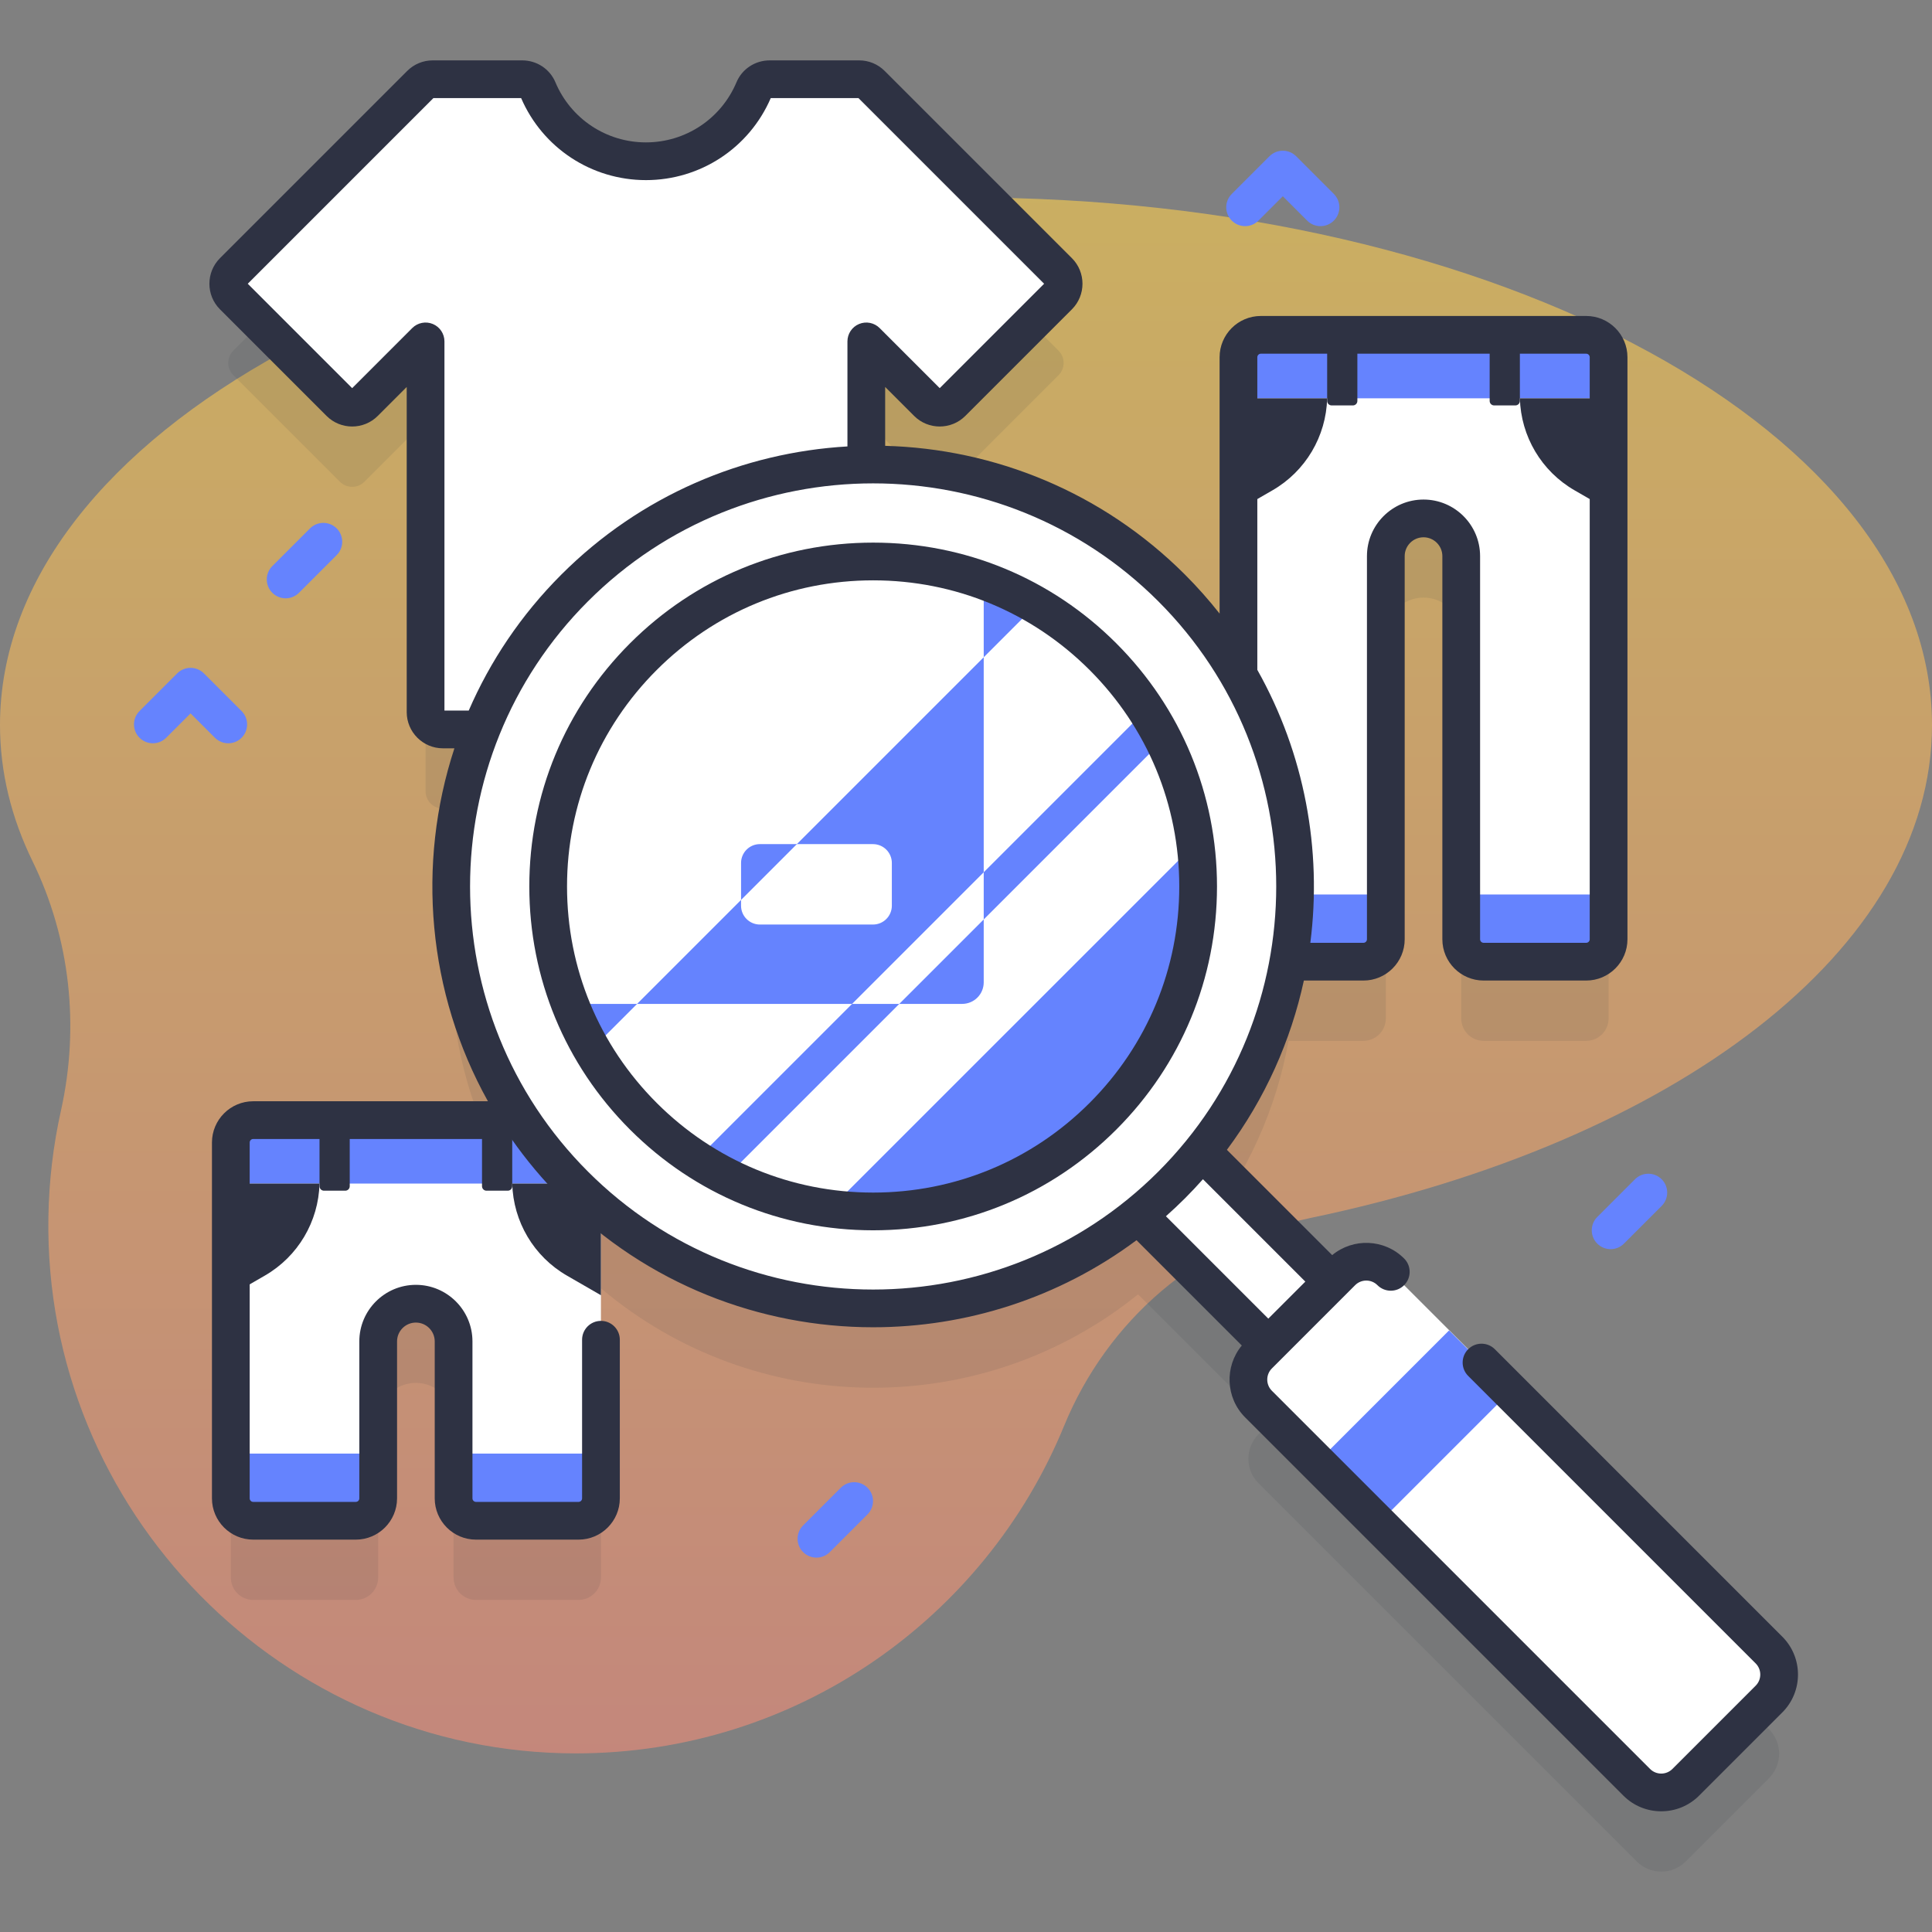 <?xml version="1.0"?>
<svg xmlns="http://www.w3.org/2000/svg" xmlns:xlink="http://www.w3.org/1999/xlink" xmlns:svgjs="http://svgjs.com/svgjs" version="1.1" width="512" height="512" x="0" y="0" viewBox="0 0 512 512" style="enable-background:new 0 0 512 512" xml:space="preserve" class=""><rect x="0" y="0" width="512" height="512" fill="#808080" stroke="none"/><g><linearGradient xmlns="http://www.w3.org/2000/svg" id="SVGID_1_" gradientUnits="userSpaceOnUse" x1="256" x2="256" y1="-3.777" y2="630.804"><stop stop-opacity="0.6" stop-color="#fdd748" offset="0"/><stop stop-opacity="0.6" stop-color="#ed728a" offset="1"/></linearGradient><g xmlns="http://www.w3.org/2000/svg"><path d="m512 192.135c0-77.209-114.615-139.799-256-139.799s-256 62.59-256 139.799c0 12.48 2.998 24.577 8.62 36.089 10.007 20.491 12.502 43.828 7.537 66.086-2.036 9.127-3.179 18.59-3.333 28.294-1.235 77.812 61.961 142.061 139.782 142.06 58.443 0 108.503-35.865 129.385-86.785 11.468-27.964 35.565-48.919 65.155-55.077 96.38-20.057 164.854-70.992 164.854-130.667z" fill="url(#SVGID_1_)" data-original="url(#SVGID_1_)" style=""/><g><path d="m468.802 458.26-100.228-100.228c-3.586-3.586-9.4-3.586-12.986 0l-2.591 2.591-34.506-34.506c12.086-14.955 19.746-32.298 22.986-50.283h19.848c3.276 0 5.933-2.656 5.933-5.933v-101.543c0-5.518 4.473-9.991 9.991-9.991 5.518 0 9.991 4.473 9.991 9.991v101.543c0 3.277 2.656 5.933 5.933 5.933h27.187c3.276 0 5.933-2.656 5.933-5.933v-154.251c0-3.276-2.656-5.933-5.933-5.933h-86.221c-3.277 0-5.933 2.656-5.933 5.933v84.151c-4.771-8.221-10.668-15.966-17.707-23.005-22.306-22.306-51.688-33.216-80.92-32.745v-32.593l16.211 16.211c1.793 1.793 4.7 1.793 6.493 0l28.246-28.245c1.793-1.793 1.793-4.7 0-6.493l-49.605-49.605c-.861-.861-2.029-1.345-3.247-1.345h-23.694c-1.815 0-3.491 1.056-4.195 2.73-4.693 11.162-15.735 19.003-28.607 19.003s-23.914-7.841-28.607-19.003c-.704-1.674-2.38-2.73-4.195-2.73h-23.694c-1.218 0-2.386.484-3.247 1.345l-49.604 49.604c-1.793 1.793-1.793 4.7 0 6.493l28.246 28.245c1.793 1.793 4.7 1.793 6.493 0l16.211-16.211v98.241c0 2.536 2.056 4.591 4.591 4.591h10.148c-13.478 33.69-9.919 72.606 10.679 103.534h-71.099c-3.277 0-5.933 2.656-5.933 5.933v94.306c0 3.276 2.656 5.933 5.933 5.933h27.187c3.277 0 5.933-2.656 5.933-5.933v-41.598c0-5.518 4.473-9.991 9.991-9.991s9.991 4.473 9.991 9.991v41.598c0 3.276 2.656 5.933 5.933 5.933h27.187c3.277 0 5.933-2.656 5.933-5.933v-76.655c40.929 34.607 100.842 35.139 142.352 1.591l34.506 34.506-2.591 2.591c-3.586 3.586-3.586 9.4 0 12.986l100.228 100.229c3.586 3.586 9.4 3.586 12.986 0l22.064-22.064c3.585-3.585 3.585-9.399-.001-12.986z" fill="#2e3243" opacity=".1" data-original="#0000cc" style="" class=""/><g><g><g><path d="m328.206 94.669v154.252c0 3.277 2.656 5.933 5.933 5.933h27.187c3.276 0 5.933-2.656 5.933-5.933v-101.543c0-5.518 4.473-9.991 9.991-9.991 5.518 0 9.991 4.473 9.991 9.991v101.543c0 3.277 2.656 5.933 5.933 5.933h27.187c3.276 0 5.933-2.656 5.933-5.933v-154.252c0-3.277-2.656-5.933-5.933-5.933h-86.221c-3.278 0-5.934 2.657-5.934 5.933z" fill="#ffffff" data-original="#ffffff" style="" class=""/><path d="m426.292 105.548v-10.879c0-3.277-2.656-5.933-5.933-5.933h-86.221c-3.277 0-5.933 2.656-5.933 5.933v10.879z" fill="#6583fe" data-original="#6583fe" style=""/><path d="m328.206 237.055v11.865c0 3.277 2.656 5.933 5.933 5.933h27.187c3.276 0 5.933-2.656 5.933-5.933v-11.865z" fill="#6583fe" data-original="#6583fe" style=""/><path d="m387.24 237.055v11.865c0 3.277 2.656 5.933 5.933 5.933h27.187c3.276 0 5.933-2.656 5.933-5.933v-11.865z" fill="#6583fe" data-original="#6583fe" style=""/><g fill="#00c"><path d="m402.784 105.548c.259 10.092 5.721 19.335 14.498 24.395l9.006 5.197v-29.592z" fill="#2e3243" data-original="#0000cc" style="" class=""/><path d="m351.71 105.548c-.259 10.092-5.721 19.335-14.498 24.395l-9.006 5.197v-29.592z" fill="#2e3243" data-original="#0000cc" style="" class=""/><path d="m358.532 107.441h-5.636c-.655 0-1.187-.531-1.187-1.187v-17.518h8.009v17.518c.001.656-.53 1.187-1.186 1.187z" fill="#2e3243" data-original="#0000cc" style="" class=""/><path d="m401.598 107.441h-5.636c-.655 0-1.187-.531-1.187-1.187v-17.518h8.009v17.518c0 .656-.531 1.187-1.186 1.187z" fill="#2e3243" data-original="#0000cc" style="" class=""/></g></g><g><path d="m61.17 302.776v94.306c0 3.277 2.656 5.933 5.933 5.933h27.187c3.277 0 5.933-2.656 5.933-5.933v-41.598c0-5.518 4.473-9.991 9.991-9.991 5.518 0 9.991 4.473 9.991 9.991v41.598c0 3.277 2.656 5.933 5.933 5.933h27.187c3.277 0 5.933-2.656 5.933-5.933v-94.306c0-3.276-2.656-5.933-5.933-5.933h-86.222c-3.276.001-5.933 2.657-5.933 5.933z" fill="#ffffff" data-original="#ffffff" style="" class=""/><path d="m159.257 313.656v-10.879c0-3.277-2.656-5.933-5.933-5.933h-86.221c-3.277 0-5.933 2.656-5.933 5.933v10.879z" fill="#6583fe" data-original="#6583fe" style=""/><path d="m61.17 385.217v11.865c0 3.277 2.656 5.933 5.933 5.933h27.187c3.277 0 5.933-2.656 5.933-5.933v-11.865z" fill="#6583fe" data-original="#6583fe" style=""/><path d="m120.204 385.217v11.865c0 3.277 2.656 5.933 5.933 5.933h27.187c3.277 0 5.933-2.656 5.933-5.933v-11.865z" fill="#6583fe" data-original="#6583fe" style=""/><g fill="#00c"><path d="m135.749 313.656c.259 10.092 5.721 19.335 14.498 24.395l9.006 5.197v-29.592z" fill="#2e3243" data-original="#0000cc" style="" class=""/><path d="m84.675 313.656c-.259 10.092-5.721 19.335-14.498 24.395l-9.006 5.197v-29.592z" fill="#2e3243" data-original="#0000cc" style="" class=""/><path d="m91.497 315.549h-5.636c-.655 0-1.187-.531-1.187-1.186v-17.518h8.009v17.518c.001.655-.531 1.186-1.186 1.186z" fill="#2e3243" data-original="#0000cc" style="" class=""/><path d="m134.562 315.549h-5.636c-.655 0-1.187-.531-1.187-1.186v-17.518h8.009v17.518c.001.655-.53 1.186-1.186 1.186z" fill="#2e3243" data-original="#0000cc" style="" class=""/></g></g><g><g><path d="m280.528 78.442-28.245 28.246c-1.793 1.793-4.7 1.793-6.493 0l-16.211-16.211v98.241c0 2.536-2.056 4.591-4.591 4.591h-107.613c-2.536 0-4.591-2.056-4.591-4.591v-98.241l-16.211 16.211c-1.793 1.793-4.7 1.793-6.493 0l-28.246-28.246c-1.793-1.793-1.793-4.7 0-6.493l49.605-49.605c.861-.86 2.029-1.344 3.247-1.344h23.694c1.815 0 3.491 1.057 4.195 2.73 4.693 11.162 15.735 19.003 28.607 19.003s23.914-7.841 28.607-19.003c.704-1.673 2.38-2.73 4.195-2.73h23.694c1.218 0 2.385.484 3.247 1.345l49.605 49.605c1.791 1.792 1.791 4.699-.002 6.492z" fill="#ffffff" data-original="#ffffff" style="" class=""/><g><path d="m313.905 294.475h23.875v69.788h-23.875z" fill="#ffffff" transform="matrix(.707 -.707 .707 .707 -137.462 326.876)" data-original="#ffffff" style="" class=""/><circle cx="231.394" cy="234.921" fill="#ffffff" r="111.872" data-original="#ffffff" style="" class=""/><circle cx="231.394" cy="234.921" fill="#6583fe" r="86.124" data-original="#6583fe" style=""/><g fill="#fff"><path d="m316.764 223.572-96.722 96.712c-9.481-1.239-18.783-4.066-27.495-8.472l115.734-115.734c4.417 8.711 7.245 18.013 8.483 27.494z" fill="#ffffff" data-original="#ffffff" style="" class=""/><path d="m303.716 188.134-119.101 119.102c-5.005-3.227-9.741-7.044-14.117-11.42-5.435-5.435-10.001-11.42-13.667-17.774l117.682-117.682c6.354 3.667 12.349 8.232 17.784 13.667 4.376 4.376 8.182 9.112 11.419 14.107z" fill="#ffffff" data-original="#ffffff" style="" class=""/><path d="m260.696 153.926v106.403c0 3.167-2.568 5.715-5.725 5.715h-103.905c-11.919-30.832-5.455-67.139 19.422-92.016 24.388-24.389 59.785-31.092 90.208-20.102z" fill="#ffffff" data-original="#ffffff" style="" class=""/><path d="m468.802 450.266-22.064 22.064c-3.586 3.586-9.4 3.586-12.986 0l-100.228-100.229c-3.586-3.586-3.586-9.4 0-12.986l22.064-22.064c3.586-3.586 9.4-3.586 12.986 0l100.228 100.229c3.586 3.586 3.586 9.4 0 12.986z" fill="#ffffff" data-original="#ffffff" style="" class=""/></g><path d="m349.889 366.742h49.568v22.917h-49.568z" fill="#6583fe" transform="matrix(.707 -.707 .707 .707 -157.689 375.708)" data-original="#6583fe" style=""/><g fill="#00c"><path d="m295.828 170.487c-17.211-17.211-40.094-26.689-64.434-26.689s-47.223 9.479-64.434 26.689c-17.211 17.211-26.689 40.094-26.689 64.434s9.478 47.223 26.689 64.434 40.094 26.689 64.434 26.689 47.223-9.478 64.434-26.689 26.69-40.094 26.69-64.434-9.479-47.223-26.69-64.434zm-7.072 121.797c-15.322 15.322-35.694 23.761-57.363 23.761s-42.041-8.438-57.363-23.761c-15.322-15.322-23.761-35.694-23.761-57.363s8.438-42.041 23.761-57.363c15.322-15.322 35.694-23.761 57.363-23.761s42.04 8.438 57.363 23.761c15.323 15.322 23.761 35.694 23.761 57.363s-8.438 42.04-23.761 57.363z" fill="#2e3243" data-original="#0000cc" style="" class=""/><path d="m472.338 433.744-76.186-76.186c-1.953-1.952-5.118-1.952-7.071 0-1.953 1.953-1.953 5.119 0 7.071l76.186 76.186c1.631 1.631 1.631 4.284 0 5.915l-22.064 22.063c-1.631 1.631-4.284 1.631-5.915 0l-100.228-100.227c-1.631-1.631-1.631-4.285 0-5.915l22.063-22.064c1.631-1.631 4.284-1.631 5.915 0 1.953 1.952 5.118 1.952 7.071 0 1.953-1.953 1.953-5.119 0-7.071-5.211-5.21-13.499-5.506-19.065-.897l-27.905-27.904c10.146-13.609 16.949-28.94 20.4-44.861h15.785c6.028 0 10.933-4.904 10.933-10.933v-101.544c0-2.752 2.239-4.991 4.991-4.991s4.991 2.239 4.991 4.991v101.544c0 6.028 4.904 10.933 10.933 10.933h27.187c6.028 0 10.933-4.904 10.933-10.933v-154.252c0-6.028-4.905-10.933-10.933-10.933h-86.221c-6.028 0-10.933 4.904-10.933 10.933v67.938c-2.821-3.576-5.873-7.028-9.171-10.327-21.976-21.976-50.598-33.35-79.456-34.13v-15.602l7.675 7.675c3.74 3.739 9.824 3.739 13.564 0l28.246-28.246c3.74-3.74 3.74-9.825 0-13.564l-49.605-49.605c-1.812-1.811-4.22-2.808-6.781-2.808h-23.694c-3.869 0-7.325 2.273-8.804 5.792-4.071 9.684-13.491 15.941-23.998 15.941s-19.926-6.257-23.998-15.941c-1.479-3.519-4.935-5.792-8.804-5.792h-23.694c-2.561 0-4.969.997-6.782 2.809l-49.604 49.605c-3.74 3.74-3.74 9.825 0 13.564l28.246 28.246c3.74 3.739 9.824 3.739 13.564 0l7.675-7.675v86.17c0 5.288 4.303 9.591 9.591 9.591h3.048c-10.077 30.714-7.12 64.808 8.883 93.534h-62.203c-6.028 0-10.933 4.904-10.933 10.933v94.307c0 6.028 4.904 10.933 10.933 10.933h27.187c6.028 0 10.933-4.904 10.933-10.933v-41.598c0-2.752 2.239-4.991 4.991-4.991s4.991 2.239 4.991 4.991v41.598c0 6.028 4.904 10.933 10.933 10.933h27.187c6.028 0 10.933-4.904 10.933-10.933v-42.038c0-2.761-2.239-5-5-5s-5 2.239-5 5v42.038c0 .514-.418.933-.933.933h-27.187c-.514 0-.933-.418-.933-.933v-41.598c0-8.266-6.725-14.991-14.991-14.991s-14.991 6.725-14.991 14.991v41.598c0 .514-.418.933-.933.933h-27.187c-.514 0-.933-.418-.933-.933v-94.307c0-.514.419-.933.933-.933h68.465c3.863 5.525 8.256 10.789 13.185 15.718 22.785 22.784 52.713 34.176 82.641 34.176 24.586 0 49.168-7.694 69.794-23.07l27.905 27.905c-4.609 5.566-4.314 13.854.897 19.065l100.228 100.228c2.765 2.765 6.396 4.147 10.029 4.147 3.631 0 7.264-1.383 10.029-4.147l22.064-22.064c5.528-5.53 5.528-14.528-.002-20.058zm-139.132-339.075c0-.514.418-.933.933-.933h86.221c.515 0 .933.418.933.933v154.252c0 .514-.418.933-.933.933h-27.187c-.514 0-.933-.418-.933-.933v-101.544c0-8.266-6.725-14.991-14.991-14.991s-14.991 6.725-14.991 14.991v101.544c0 .514-.419.933-.933.933h-14.072c3.149-24.652-1.532-50.119-14.048-72.335v-82.85zm-215.422 93.641v-97.833c0-2.022-1.218-3.846-3.086-4.62-1.868-.773-4.02-.346-5.449 1.084l-15.921 15.922-27.669-27.667 49.196-49.196h23.251c5.71 13.214 18.653 21.733 33.075 21.733s27.365-8.518 33.075-21.733h23.252l49.195 49.196-27.667 27.668-15.921-15.922c-1.43-1.43-3.58-1.857-5.449-1.084-1.868.774-3.086 2.597-3.086 4.62v27.831c-27.617 1.599-54.772 12.917-75.827 33.971-10.684 10.684-18.863 22.94-24.537 36.03zm38.04 122.181c-41.669-41.669-41.669-109.47 0-151.14 20.837-20.837 48.199-31.252 75.57-31.252 27.364 0 54.738 10.42 75.57 31.252 41.669 41.669 41.669 109.47 0 151.14-41.67 41.669-109.47 41.669-151.14 0zm158.211 7.071c1.647-1.647 3.228-3.336 4.756-5.055l27.136 27.135-9.811 9.811-27.135-27.135c1.718-1.528 3.406-3.109 5.054-4.756z" fill="#2e3243" data-original="#0000cc" style="" class=""/></g></g></g><g fill="#6583fe"><path d="m231.356 245.012h-29.973c-2.759 0-4.995-2.237-4.995-4.995v-11.323c0-2.759 2.237-4.995 4.995-4.995h29.973c2.759 0 4.995 2.236 4.995 4.995v11.323c0 2.759-2.236 4.995-4.995 4.995z" fill="#6583fe" data-original="#6583fe" style=""/><path d="m260.696 243.664v16.665c0 3.167-2.568 5.715-5.725 5.715h-16.655z" fill="#6583fe" data-original="#6583fe" style=""/><path d="m260.696 174.177v56.978l-34.888 34.888h-56.978z" fill="#6583fe" data-original="#6583fe" style=""/></g><path d="m236.348 228.697v11.32c0 2.758-2.238 4.995-4.996 4.995h-29.972c-2.758 0-4.995-2.238-4.995-4.995v-1.529l14.787-14.786h20.181c2.757 0 4.995 2.238 4.995 4.995z" fill="#ffffff" data-original="#ffffff" style="" class=""/></g></g><g fill="#6583fe"><path d="m426.834 331.04c-1.28 0-2.559-.488-3.536-1.464-1.953-1.953-1.953-5.119 0-7.071l9.991-9.991c1.952-1.952 5.118-1.952 7.071 0 1.953 1.953 1.953 5.119 0 7.071l-9.991 9.991c-.975.976-2.255 1.464-3.535 1.464z" fill="#6583fe" data-original="#6583fe" style=""/><path d="m216.37 412.787c-1.28 0-2.559-.488-3.536-1.464-1.953-1.953-1.953-5.119 0-7.071l9.991-9.991c1.953-1.952 5.118-1.952 7.071 0 1.953 1.953 1.953 5.119 0 7.071l-9.991 9.991c-.976.975-2.256 1.464-3.535 1.464z" fill="#6583fe" data-original="#6583fe" style=""/><path d="m75.701 158.56c-1.28 0-2.559-.488-3.536-1.464-1.953-1.953-1.953-5.119 0-7.071l9.991-9.991c1.954-1.952 5.119-1.951 7.071 0 1.953 1.953 1.953 5.119 0 7.071l-9.991 9.991c-.976.976-2.256 1.464-3.535 1.464z" fill="#6583fe" data-original="#6583fe" style=""/></g><g><path d="m60.49 196.976c-1.28 0-2.559-.488-3.536-1.464l-6.455-6.455-6.456 6.455c-1.953 1.952-5.118 1.952-7.071 0-1.953-1.953-1.953-5.119 0-7.071l9.991-9.991c.938-.938 2.209-1.464 3.536-1.464 1.326 0 2.598.527 3.536 1.464l9.991 9.991c1.953 1.953 1.953 5.119 0 7.071-.977.976-2.257 1.464-3.536 1.464z" fill="#6583fe" data-original="#6583fe" style=""/></g><g><path d="m349.949 59.932c-1.28 0-2.559-.488-3.536-1.464l-6.455-6.456-6.456 6.456c-1.953 1.953-5.118 1.952-7.071 0-1.953-1.953-1.953-5.119 0-7.071l9.991-9.991c1.954-1.952 5.119-1.951 7.071 0l9.991 9.991c1.953 1.953 1.953 5.119 0 7.071-.976.975-2.256 1.464-3.535 1.464z" fill="#6583fe" data-original="#6583fe" style=""/></g></g></g></g></g></svg>
